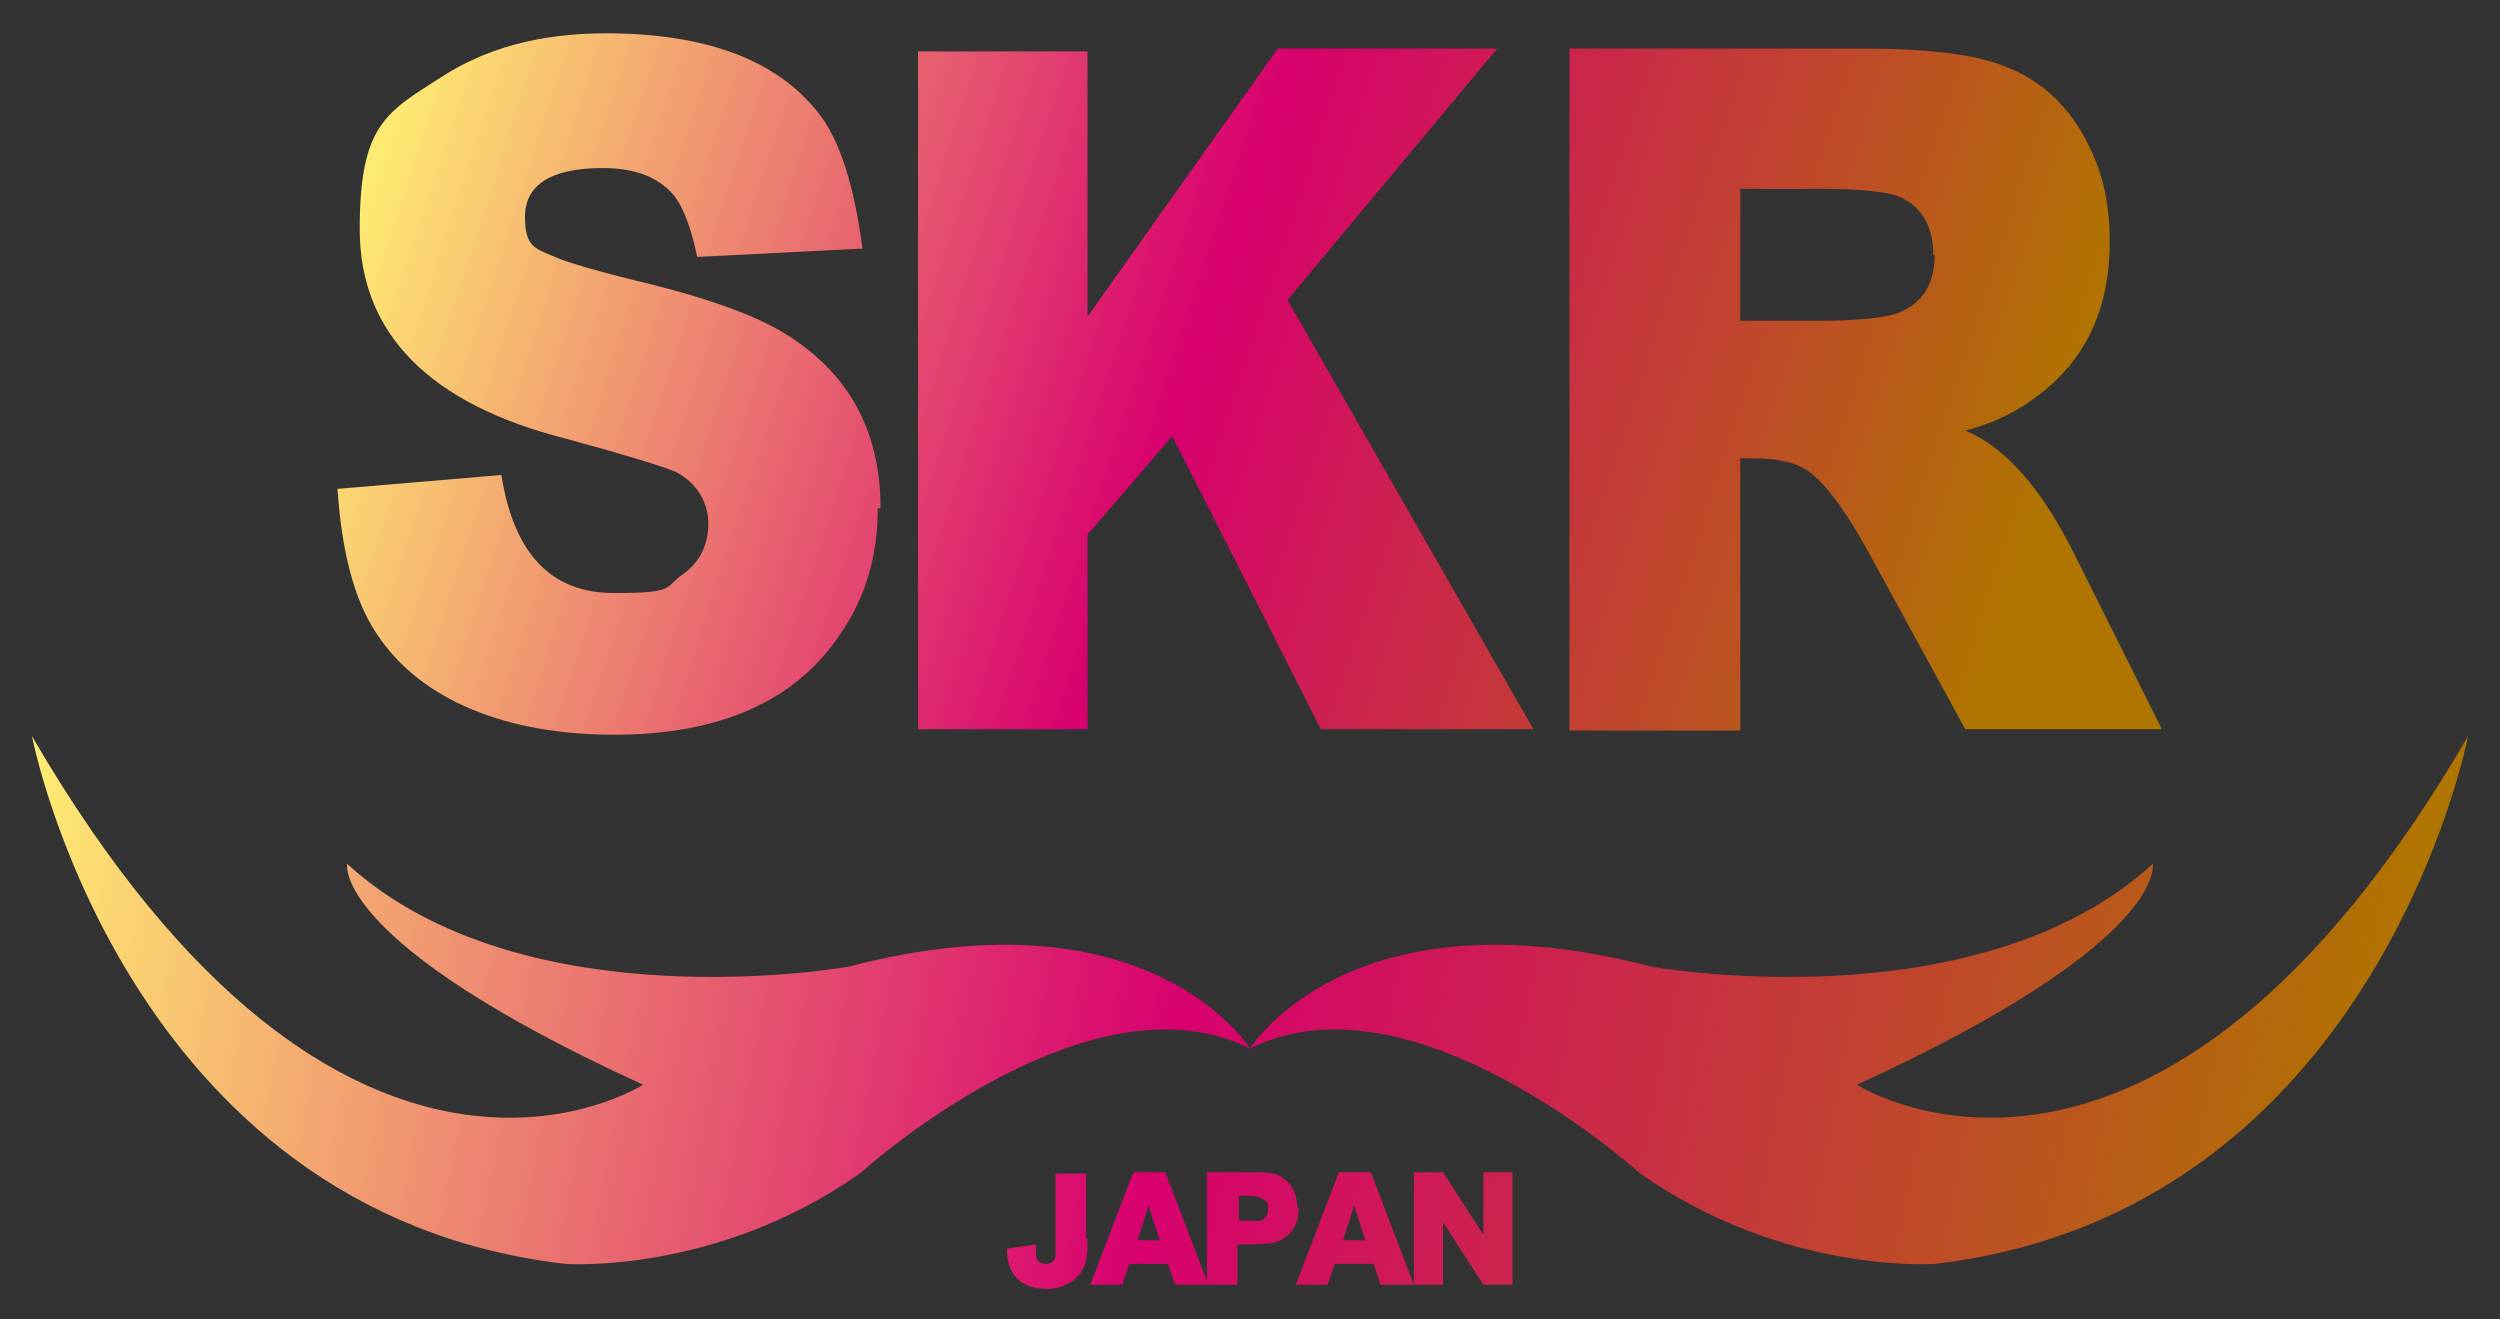 <?xml version="1.0" encoding="UTF-8"?>
<svg id="_圖層_1" data-name="圖層_1" xmlns="http://www.w3.org/2000/svg" xmlns:xlink="http://www.w3.org/1999/xlink" version="1.1" viewBox="0 0 180 95">
  <rect x="0" y="0" width="180" height="95" fill="#333333" stroke="none"/>
  <!-- Generator: Adobe Illustrator 29.1.0, SVG Export Plug-In . SVG Version: 2.1.0 Build 142)  -->
  <defs>
    <style>
      .st0 {
        fill: url(#_新增漸層色票_1);
      }

      .st1 {
        fill: url(#_新增漸層色票_19);
      }

      .st2 {
        fill: url(#_新增漸層色票_18);
      }

      .st3 {
        fill: url(#_新增漸層色票_17);
      }

      .st4 {
        fill: url(#_新增漸層色票_14);
      }

      .st5 {
        fill: url(#_新增漸層色票_12);
      }

      .st6 {
        fill: url(#_新增漸層色票_11);
      }

      .st7 {
        fill: url(#_新增漸層色票_16);
      }

      .st8 {
        fill: url(#_新增漸層色票_13);
      }

      .st9 {
        fill: url(#_新增漸層色票_15);
      }
    </style>
    <linearGradient id="_新增漸層色票_1" data-name="新增漸層色票 1" x1="22.6" y1="20.8" x2="140.2" y2="59" gradientUnits="userSpaceOnUse">
      <stop offset="0" stop-color="#fff072"/>
      <stop offset=".5" stop-color="#d8006f"/>
      <stop offset="1" stop-color="#b07500"/>
    </linearGradient>
    <linearGradient id="_新增漸層色票_11" data-name="新增漸層色票 1" x1="26.6" y1="8.4" x2="144.2" y2="46.6" xlink:href="#_新增漸層色票_1"/>
    <linearGradient id="_新增漸層色票_12" data-name="新增漸層色票 1" x1="30.4" y1="-3.3" x2="148" y2="34.9" xlink:href="#_新增漸層色票_1"/>
    <linearGradient id="_新增漸層色票_13" data-name="新增漸層色票 1" x1="3.4" y1="42.2" x2="172.6" y2="75.1" xlink:href="#_新增漸層色票_1"/>
    <linearGradient id="_新增漸層色票_14" data-name="新增漸層色票 1" x1="-1.5" y1="67.6" x2="167.6" y2="100.5" xlink:href="#_新增漸層色票_1"/>
    <linearGradient id="_新增漸層色票_15" data-name="新增漸層色票 1" x1="-2.6" y1="73.1" x2="166.6" y2="106" xlink:href="#_新增漸層色票_1"/>
    <linearGradient id="_新增漸層色票_16" data-name="新增漸層色票 1" x1="-2.5" y1="72.2" x2="166.7" y2="105.1" xlink:href="#_新增漸層色票_1"/>
    <linearGradient id="_新增漸層色票_17" data-name="新增漸層色票 1" x1="-2.2" y1="70.7" x2="167" y2="103.6" xlink:href="#_新增漸層色票_1"/>
    <linearGradient id="_新增漸層色票_18" data-name="新增漸層色票 1" x1="-1.9" y1="69.4" x2="167.3" y2="102.4" xlink:href="#_新增漸層色票_1"/>
    <linearGradient id="_新增漸層色票_19" data-name="新增漸層色票 1" x1="-1.6" y1="67.7" x2="167.6" y2="100.6" xlink:href="#_新增漸層色票_1"/>
  </defs>
  <path class="st0" d="M63.2,36.6c0,3.5-.9,6.5-2.8,9.2-3.2,4.7-8.6,7.1-16.2,7.1s-13.9-2.4-17.1-7.3c-1.6-2.4-2.5-5.9-2.8-10.4l11.8-1c.9,5.7,3.6,8.5,8.1,8.5s3.6-.4,4.9-1.3c1.3-.9,1.9-2.2,1.9-3.7s-.8-2.9-2.3-3.7c-.9-.4-3.5-1.2-7.9-2.4-9.9-2.5-14.9-7.6-14.9-15.1s1.9-8.4,5.8-10.9c3.2-2.1,7.1-3.2,11.9-3.2,7.2,0,12.3,1.9,15.3,5.7,1.6,2,2.6,5.3,3.2,9.8l-11.9.6c-.4-1.9-.9-3.3-1.5-4.2-1.1-1.5-2.9-2.2-5.3-2.2-3.7,0-5.6,1.2-5.6,3.5s.8,2.3,2.4,3c.7.3,3,1,6.8,1.9,4.7,1.2,8.2,2.5,10.4,4.1,4,2.8,6,6.8,6,12Z"/>
  <path class="st6" d="M110.5,52.5h-15.4l-10.7-21.1-6.1,7.1v14h-12.2V3.7h12.2v19.1l13.7-19.3h15.8l-15.1,18.1,17.7,30.9Z"/>
  <path class="st5" d="M155.6,52.5h-14.1l-7-12.8c-1.6-2.9-3-4.8-4.2-5.7-.9-.7-2.3-1-4.1-1h-.9v19.6h-12.3V3.5h21.1c4.7,0,8.1.4,10.3,1.3,2.6,1,4.6,2.9,5.9,5.5,1.1,2.1,1.6,4.4,1.6,7.1,0,4.8-1.7,8.5-5.2,11.1-1.4,1.1-3.2,2-5.2,2.5,2.9,1.2,5.5,4.2,7.8,8.8l6.3,12.6ZM139.2,18.4c0-2.2-.9-3.6-2.6-4.3-.9-.3-2.7-.5-5.4-.5h-5.9v9.5h5.6c2.7,0,4.5-.2,5.6-.5,1.9-.7,2.8-2.1,2.8-4.3Z"/>
  <path class="st8" d="M90,75.5s7.1-11.6,28.9-5.9c0,0,23.4,4.2,36.1-7.4,0,0,1.2,5.6-21.3,15.9,0,0,21.4,13.8,44-25.1,0,0-6.6,34.3-38.4,38,0,0-10.8.8-21.2-6.5,0,0-16.4-14.9-28.1-9Z"/>
  <path class="st4" d="M90,75.5s-7.1-11.6-28.9-5.9c0,0-23.4,4.2-36.1-7.4,0,0-1.2,5.6,21.3,15.9,0,0-21.4,13.8-44-25.1,0,0,6.6,34.3,38.4,38,0,0,10.8.8,21.2-6.5,0,0,16.4-14.9,28.1-9Z"/>
  <g>
    <path class="st9" d="M78.3,89.2c0,.6,0,1.1-.1,1.5-.1.6-.4,1-.8,1.4-.5.4-1.2.7-2,.7-1.9,0-2.9-1-2.9-2.9l2.1-.3c0,.4,0,.7,0,.9.1.3.3.5.7.5s.6-.2.7-.5c0-.2,0-.4,0-.9v-5.1h2.2v4.7Z"/>
    <path class="st7" d="M86.9,92.5h-2.3l-.5-1.5h-2.8l-.5,1.5h-2.3l3.1-8.1h2.3l3.1,8.1ZM83.5,89.3l-.8-2.5-.8,2.5h1.6Z"/>
    <path class="st3" d="M93.5,87c0,1.1-.4,1.8-1.3,2.3-.4.2-1.1.3-2,.3h-1.1v2.9h-2.2v-8.1h3.3c.6,0,1.1,0,1.4.1.4,0,.7.3,1,.5.5.4.8,1.1.8,1.9ZM91.3,87c0-.2,0-.5-.3-.6-.2-.2-.6-.3-1.2-.3h-.6v1.8h.6c.4,0,.7,0,.9,0,.4-.1.6-.4.6-.8Z"/>
    <path class="st2" d="M101.7,92.5h-2.3l-.5-1.5h-2.8l-.5,1.5h-2.3l3.1-8.1h2.3l3.1,8.1ZM98.3,89.3l-.8-2.5-.8,2.5h1.6Z"/>
    <path class="st1" d="M108.9,92.5h-2.1l-2.9-4.5v4.5h-2.1v-8.1h2.1l2.9,4.5v-4.5h2.1v8.1Z"/>
  </g>
</svg>